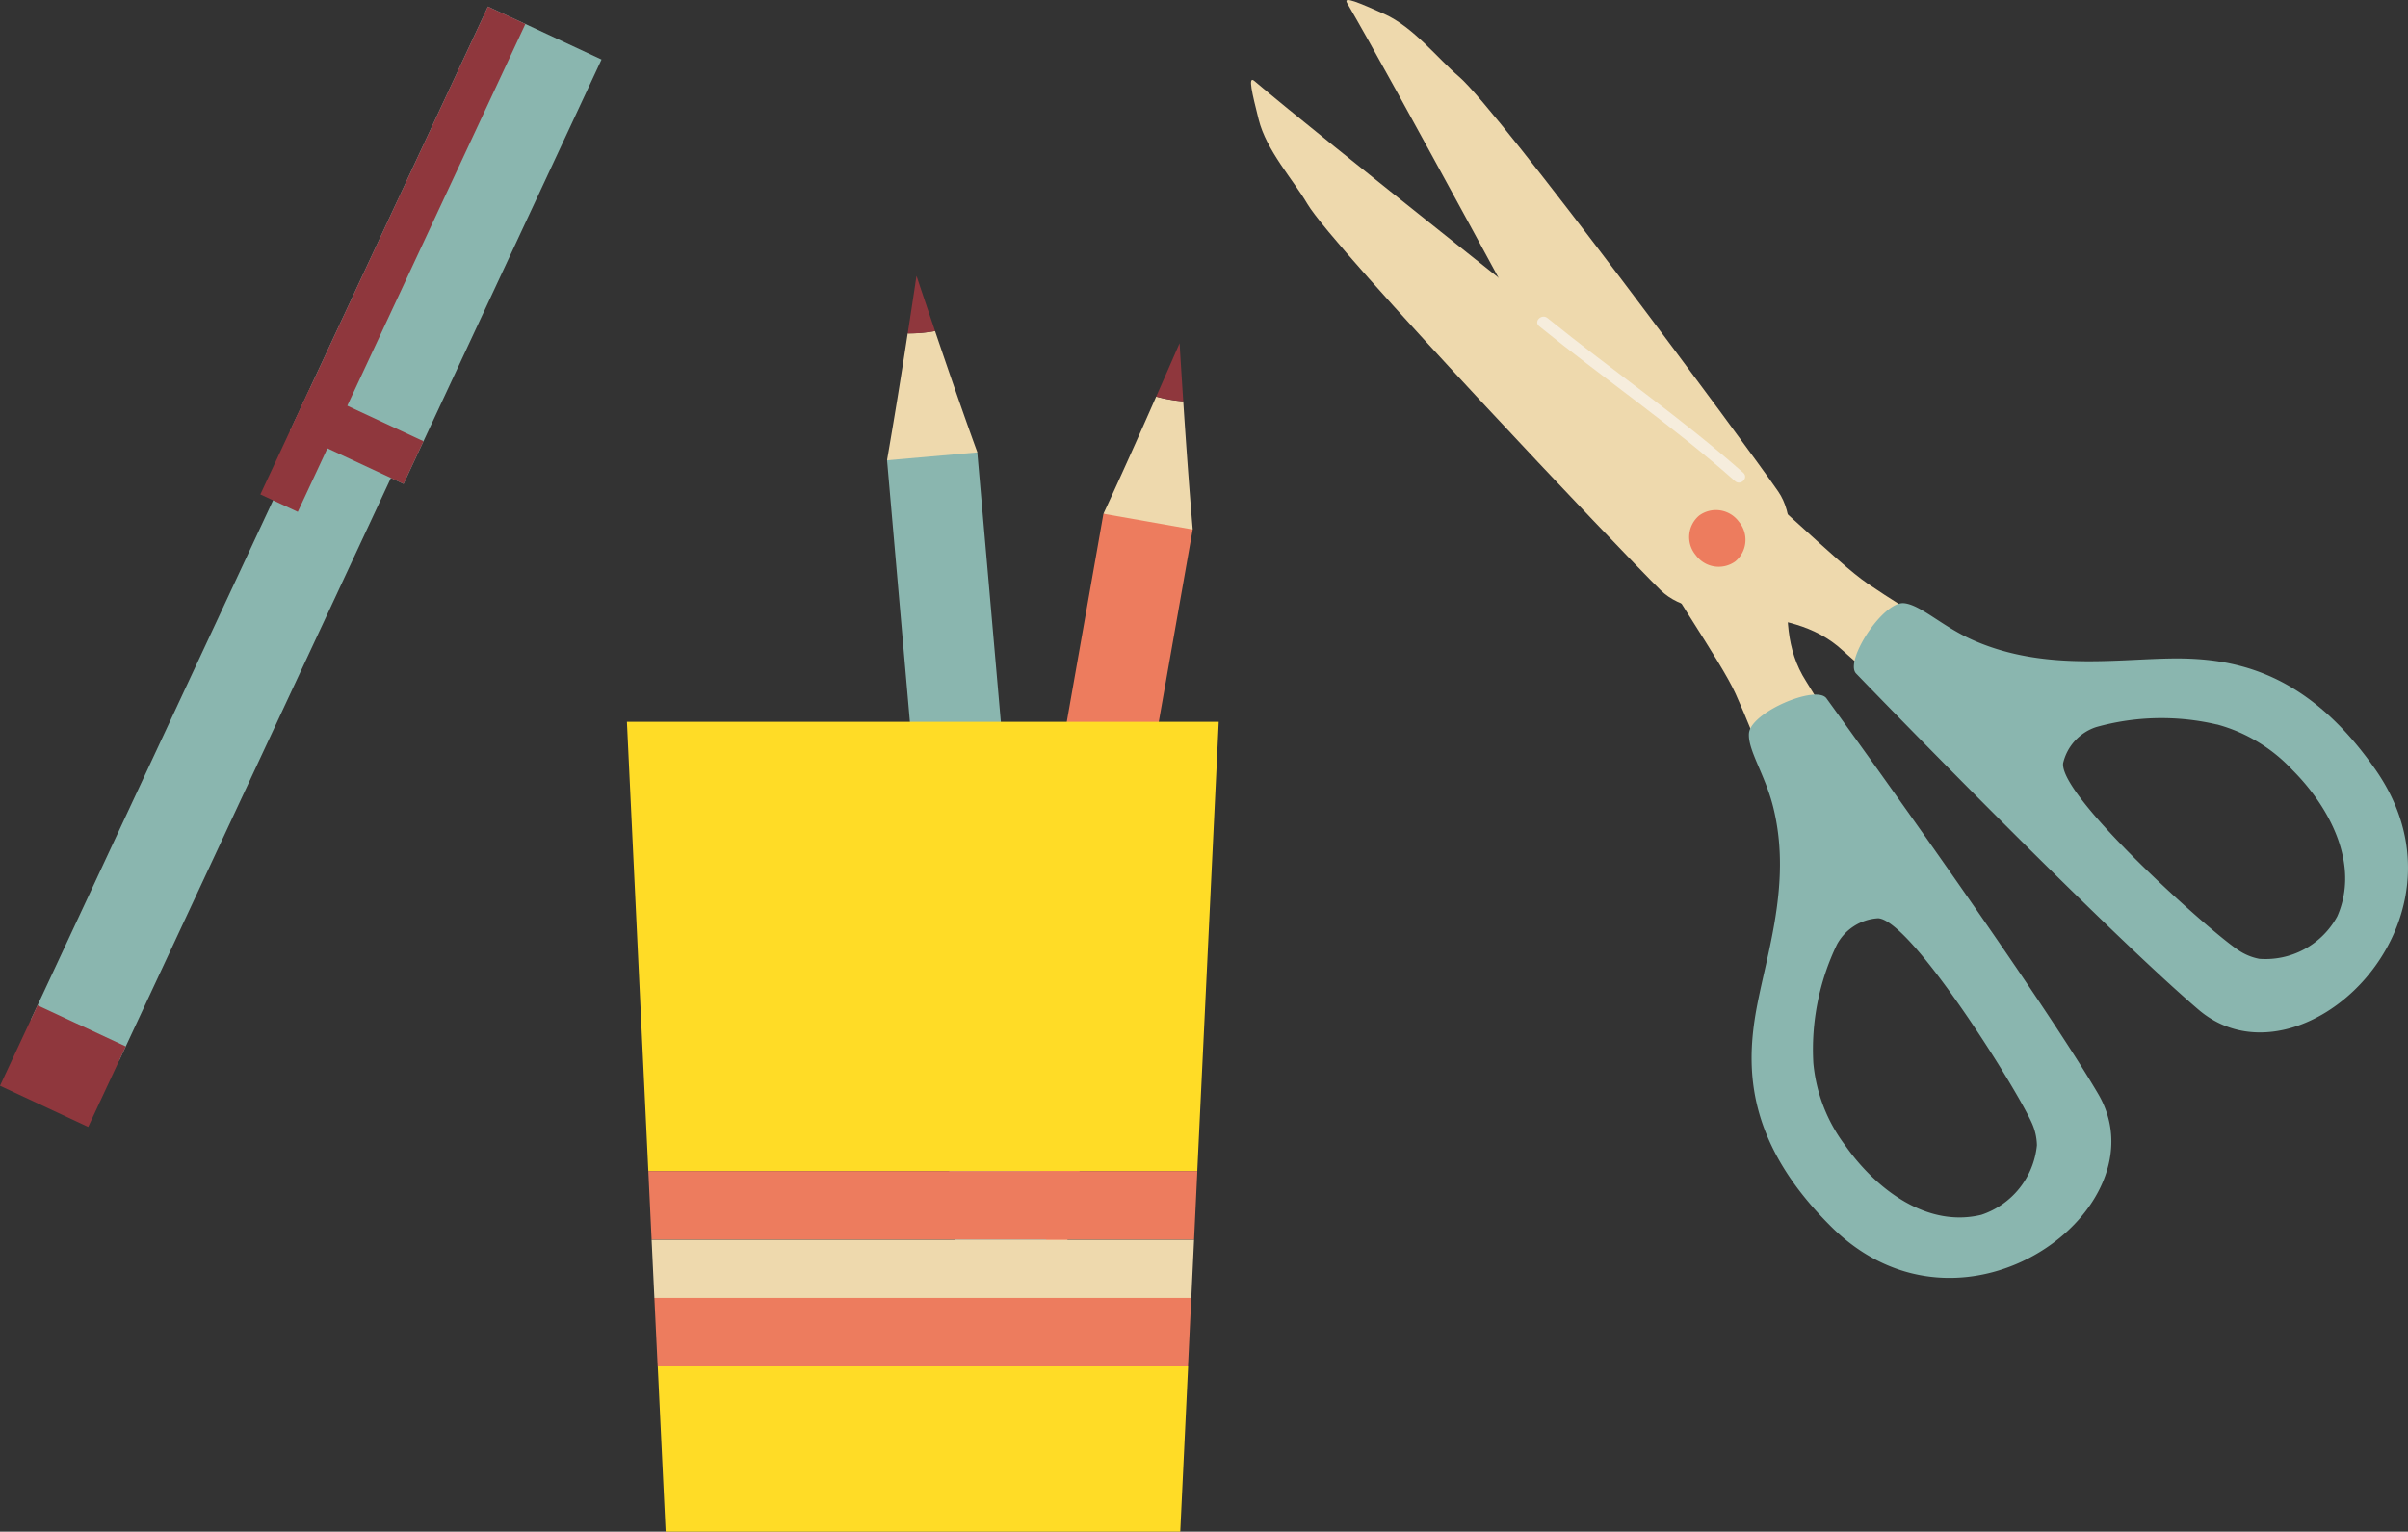 <svg xmlns="http://www.w3.org/2000/svg" width="104.843" height="66.709" viewBox="0 0 104.843 66.709">
  <rect x="0" y="0" width="104.843" height="66.709" fill="#333333" stroke="none"/>
  <g id="グループ_931" data-name="グループ 931" transform="translate(0 0)">
    <g id="グループ_920" data-name="グループ 920" transform="translate(54.469)">
      <g id="グループ_918" data-name="グループ 918">
        <g id="グループ_917" data-name="グループ 917">
          <g id="グループ_914" data-name="グループ 914">
            <path id="パス_11514" data-name="パス 11514" d="M1007.412,205.216c-.938-.8-1.986-2.165-3.261-2.735-1.064-.474-1.807-.8-1.616-.476,2.029,3.473,8.3,15.143,11.632,21.221,2.362,4.3,4.595,7.35,5.284,8.864.9,1.989,2.36,5.927,2.36,5.927l4.837.23-4.127-6.7c-1.806-2.8.152-6.284-1.216-8.27S1009.133,206.686,1007.412,205.216Z" transform="translate(-998.353 -201.874)" fill="#eed9ad"/>
            <path id="パス_11515" data-name="パス 11515" d="M1015.459,241.209c5.766,5.715,14.513-.86,11.608-5.8-2.422-4.112-9.31-13.753-11.827-17.222-.44-.611-3.316.605-3.377,1.527-.049.731.7,1.787,1.053,3.194.879,3.5-.436,6.773-.809,9.3C1011.738,234.706,1011.973,237.755,1015.459,241.209Zm2.032-13.447c1.442.088,6.048,7.446,6.7,8.939a2.46,2.46,0,0,1,.21.948,3.558,3.558,0,0,1-2.418,3.029c-2.39.583-4.612-1.141-5.936-3.033a7.009,7.009,0,0,1-1.38-3.582,10.523,10.523,0,0,1,1.028-5.159A2.181,2.181,0,0,1,1017.491,227.762Z" transform="translate(-990.184 -187.77)" fill="#8ab6af"/>
            <path id="パス_11516" data-name="パス 11516" d="M1018.117,225.954c1.718,1.691,5.492.367,7.935,2.632l5.882,5.23.612-4.8s-3.623-2.119-5.425-3.355c-1.373-.94-3.982-3.668-7.813-6.742-5.406-4.338-15.81-12.541-18.878-15.141-.288-.245-.094.543.189,1.675.337,1.356,1.5,2.622,2.126,3.686C1003.9,211.085,1016.4,224.263,1018.117,225.954Z" transform="translate(-1000.288 -200.254)" fill="#eed9ad"/>
            <path id="パス_11517" data-name="パス 11517" d="M1029.307,233.6c4.357,3.718,12.35-3.756,7.723-10.428-2.795-4.031-5.758-4.792-8.276-4.863-2.555-.071-6.006.656-9.3-.819-1.324-.592-2.235-1.514-2.965-1.592-.916-.1-2.613,2.523-2.09,3.063C1017.381,222.048,1025.679,230.5,1029.307,233.6Zm.8-12.423a6.993,6.993,0,0,1,3.286,1.982c1.633,1.633,2.947,4.119,1.957,6.373a3.558,3.558,0,0,1-3.4,1.854,2.455,2.455,0,0,1-.9-.371c-1.356-.9-7.8-6.715-7.639-8.15a2.177,2.177,0,0,1,1.437-1.572A10.549,10.549,0,0,1,1030.107,221.181Z" transform="translate(-988.053 -189.627)" fill="#8ab6af"/>
          </g>
          <g id="グループ_916" data-name="グループ 916" transform="translate(19.079 22.207)">
            <g id="グループ_915" data-name="グループ 915">
              <path id="パス_11518" data-name="パス 11518" d="M1010.759,215.7a1.223,1.223,0,0,1,.154-1.729,1.237,1.237,0,0,1,1.722.272,1.223,1.223,0,0,1-.154,1.729A1.237,1.237,0,0,1,1010.759,215.7Z" transform="translate(-1010.474 -213.729)" fill="#ed7c5e"/>
            </g>
          </g>
        </g>
      </g>
      <g id="グループ_919" data-name="グループ 919" transform="translate(12.459 13.787)">
        <path id="パス_11519" data-name="パス 11519" d="M1015.915,216.041c-2.714-2.409-5.715-4.462-8.53-6.745-.251-.2-.613.152-.358.358,2.815,2.285,5.814,4.336,8.528,6.747.244.215.6-.142.36-.36Z" transform="translate(-1006.94 -209.234)" fill="#f6eddd"/>
      </g>
    </g>
    <g id="グループ_921" data-name="グループ 921" transform="translate(0 0.286)">
      <rect id="長方形_261" data-name="長方形 261" width="29.364" height="4.238" transform="translate(1.346 44.116) rotate(-65)" fill="#8ab6af"/>
      <rect id="長方形_262" data-name="長方形 262" width="20.392" height="5.458" transform="translate(12.626 18.481) rotate(-65.002)" fill="#8ab6af"/>
      <rect id="長方形_263" data-name="長方形 263" width="2.048" height="5.458" transform="translate(12.626 18.481) rotate(-65.002)" fill="#8f373d"/>
      <rect id="長方形_264" data-name="長方形 264" width="23.444" height="1.798" transform="translate(11.336 21.247) rotate(-64.998)" fill="#8f373d"/>
      <rect id="長方形_265" data-name="長方形 265" width="3.867" height="4.238" transform="translate(0 47.001) rotate(-64.997)" fill="#8f373d"/>
    </g>
    <g id="グループ_930" data-name="グループ 930" transform="translate(27.295 12.013)">
      <g id="グループ_924" data-name="グループ 924" transform="translate(13.829 2.933)">
        <g id="グループ_922" data-name="グループ 922" transform="translate(6.921)">
          <path id="パス_11520" data-name="パス 11520" d="M1000.743,216.883c-.148-1.742-.285-3.64-.412-5.58a6.29,6.29,0,0,1-1.178-.208c-.783,1.781-1.559,3.516-2.295,5.1A6.381,6.381,0,0,0,1000.743,216.883Z" transform="translate(-996.858 -208.769)" fill="#eed9ad"/>
          <path id="パス_11521" data-name="パス 11521" d="M999.261,212.387c-.054-.839-.109-1.686-.159-2.534-.339.779-.68,1.557-1.019,2.326A6.29,6.29,0,0,0,999.261,212.387Z" transform="translate(-995.788 -209.853)" fill="#8f373d"/>
        </g>
        <g id="グループ_923" data-name="グループ 923" transform="translate(0 7.43)">
          <rect id="長方形_266" data-name="長方形 266" width="39.869" height="3.945" transform="translate(0 39.264) rotate(-80.006)" fill="#ed7c5e"/>
        </g>
      </g>
      <g id="グループ_927" data-name="グループ 927" transform="translate(11.327)">
        <g id="グループ_925" data-name="グループ 925" transform="translate(0.003)">
          <path id="パス_11522" data-name="パス 11522" d="M995.759,214.855c-.6-1.645-1.218-3.443-1.843-5.284a6.329,6.329,0,0,1-1.191.1c-.294,1.922-.6,3.8-.9,5.522A6.384,6.384,0,0,0,995.759,214.855Z" transform="translate(-991.829 -207.166)" fill="#eed9ad"/>
          <path id="パス_11523" data-name="パス 11523" d="M993.5,210.692c-.27-.8-.541-1.6-.809-2.405-.125.839-.253,1.678-.382,2.51A6.329,6.329,0,0,0,993.5,210.692Z" transform="translate(-991.412 -208.287)" fill="#8f373d"/>
        </g>
        <g id="グループ_926" data-name="グループ 926" transform="translate(0 7.689)">
          <rect id="長方形_267" data-name="長方形 267" width="3.945" height="39.869" transform="matrix(0.996, -0.087, 0.087, 0.996, 0, 0.344)" fill="#8ab6af"/>
        </g>
      </g>
      <g id="グループ_929" data-name="グループ 929" transform="translate(0 19.422)">
        <path id="パス_11524" data-name="パス 11524" d="M986.5,233.643l.343,7.2h22.406l.343-7.2Z" transform="translate(-985.157 -205.569)" fill="#ffdc26"/>
        <path id="パス_11525" data-name="パス 11525" d="M1011.549,218.656H985.781l.933,19.572h23.9Z" transform="translate(-985.781 -218.656)" fill="#ffdc26"/>
        <path id="パス_11526" data-name="パス 11526" d="M1009.974,230.7H986.355l.121,2.54h23.377Z" transform="translate(-985.28 -208.143)" fill="#eed9ad"/>
        <g id="グループ_928" data-name="グループ 928" transform="translate(0.933 19.572)">
          <path id="パス_11527" data-name="パス 11527" d="M986.279,229.1l.071,1.49.071,1.491h23.619l.071-1.491.071-1.49Z" transform="translate(-986.279 -229.104)" fill="#ed7c5e"/>
          <path id="パス_11528" data-name="パス 11528" d="M986.49,233.542l.071,1.49h23.092l.071-1.49.071-1.491H986.419Z" transform="translate(-986.156 -226.53)" fill="#ed7c5e"/>
        </g>
      </g>
    </g>
  </g>
</svg>
